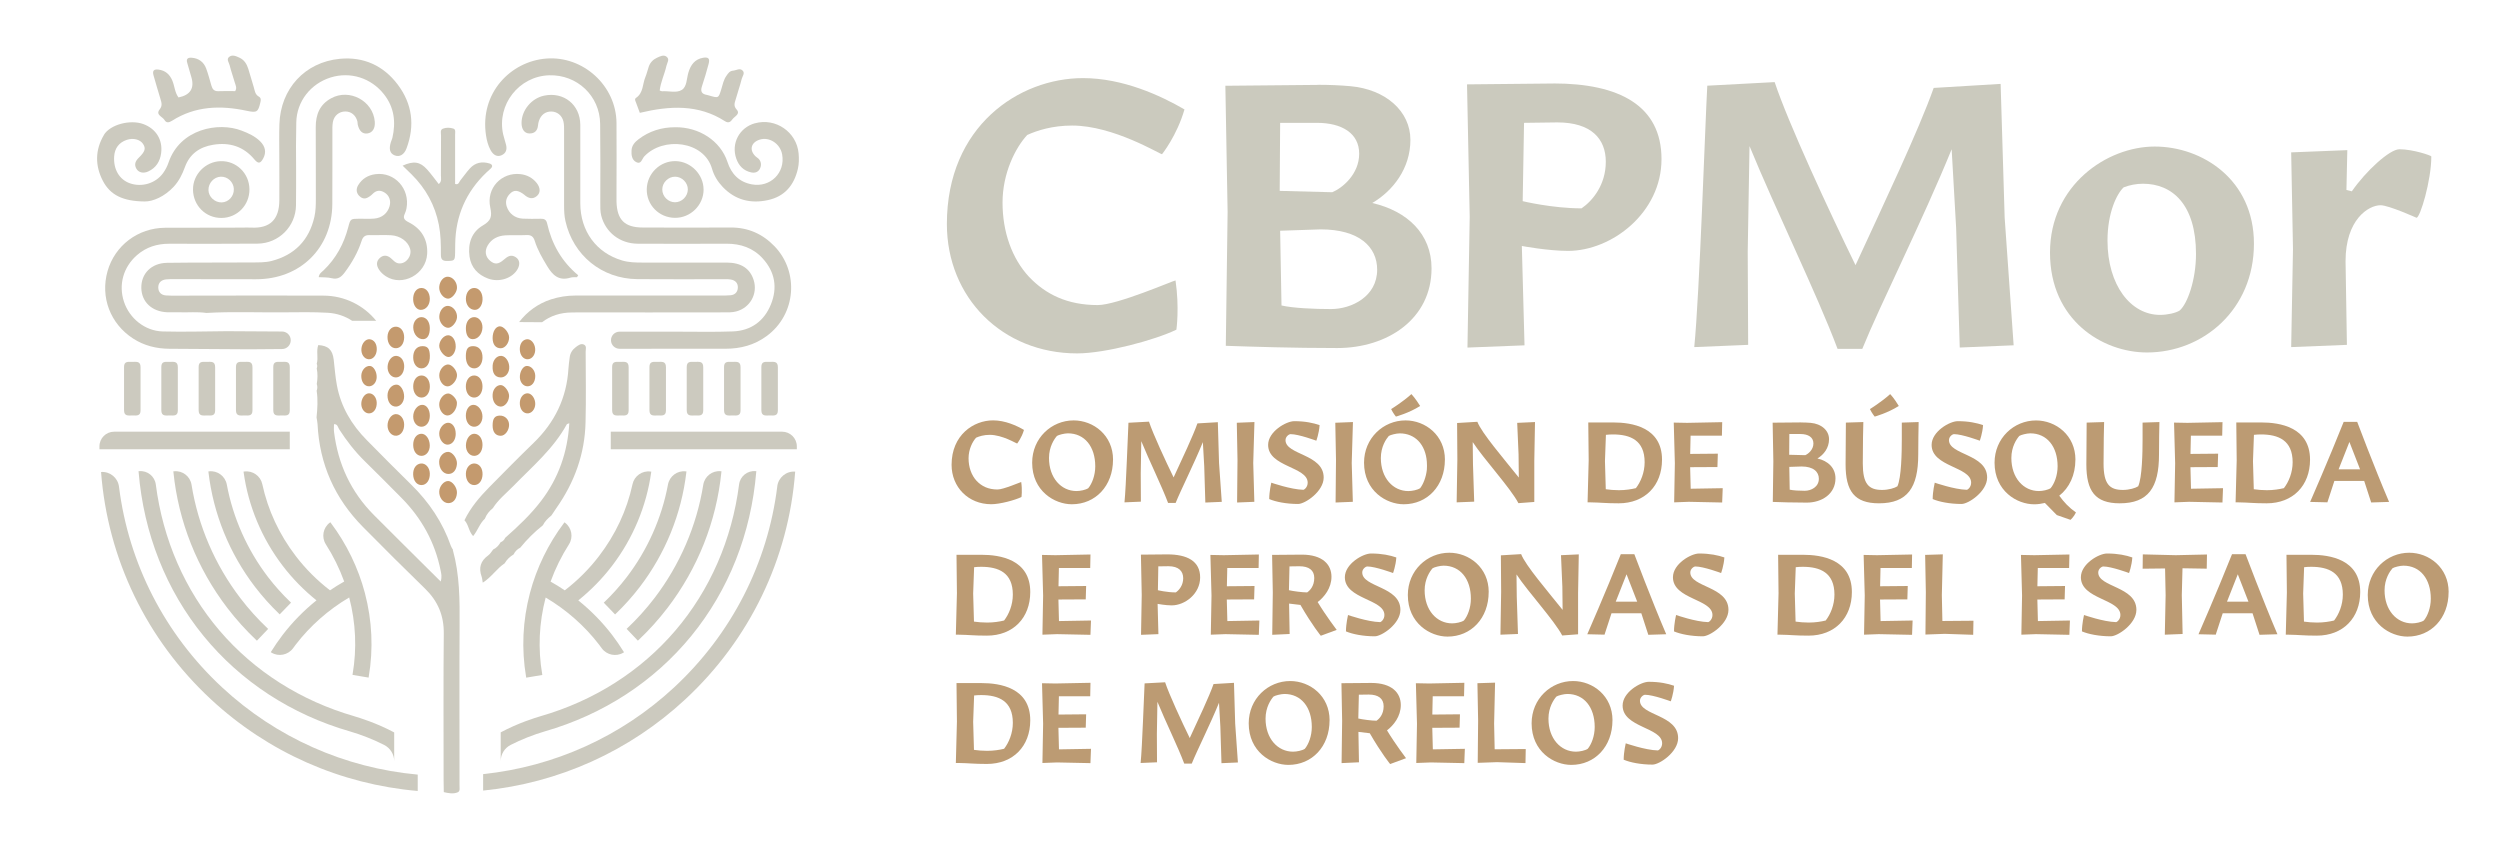 <svg width="329" height="112" viewBox="0 0 329 112" fill="none" xmlns="http://www.w3.org/2000/svg">
<path d="M154.698 36.903C155.23 40.495 154.814 43.383 154.814 43.383C152.037 44.737 145.476 46.507 141.751 46.507C131.881 46.507 124.609 39.145 124.609 29.483C124.609 16.581 134.125 10.279 142.52 10.279C147.779 10.279 152.748 12.579 155.878 14.401C154.872 17.878 152.922 20.293 152.922 20.293C152.627 20.293 146.54 16.523 141.097 16.523C138.494 16.523 136.487 17.169 135.185 17.762C133.646 19.411 131.934 22.771 131.934 26.657C131.934 30.543 133.177 34.019 135.422 36.435C137.609 38.73 140.444 40.147 144.465 40.147C147.005 40.147 154.456 36.907 154.693 36.907L154.698 36.903Z" fill="#CBCABE"/>
<path d="M173.494 11.161C174.912 11.161 176.329 11.219 177.689 11.34C182.358 11.754 185.609 14.638 185.609 18.408C185.609 22.178 183.306 25.124 180.587 26.715C185.198 27.776 188.391 30.779 188.391 35.316C188.391 41.975 182.6 45.803 175.976 45.803C170.064 45.803 164.747 45.624 161.316 45.509L161.553 27.896L161.258 11.287L173.494 11.171V11.161ZM168.409 25.119L175.323 25.298C176.625 24.767 178.869 22.94 178.869 20.23C178.869 17.521 176.566 16.166 173.315 16.166H168.467C168.467 19.112 168.409 22.116 168.409 25.119ZM168.646 40.2C170.185 40.552 172.962 40.673 175.149 40.673C177.868 40.673 181.235 39.024 181.235 35.49C181.235 32.486 178.869 30.186 173.789 30.186L168.467 30.365L168.646 40.2Z" fill="#CBCABE"/>
<path d="M204.469 10.983C213.042 10.983 218.654 13.871 218.654 20.939C218.654 28.007 212.094 33.017 206.36 33.017C203.699 33.017 200.274 32.37 200.274 32.37L200.627 45.446L193.118 45.74L193.413 28.538L193.06 11.104L204.469 10.988V10.983ZM200.39 26.474C200.39 26.474 204.29 27.419 208.131 27.419C209.607 26.416 211.324 24.295 211.324 21.291C211.324 18.287 209.433 16.108 204.938 16.108L200.564 16.166L200.385 26.474H200.39Z" fill="#CBCABE"/>
<path d="M230.058 45.383L222.965 45.678C223.671 38.551 224.383 16.639 224.678 11.277L233.546 10.805C235.322 16.166 240.76 27.887 244.186 34.897C247.848 26.947 252.522 17.106 254.472 11.571L263.282 11.041L263.814 28.653L264.995 45.441L257.902 45.735L257.428 30.008L256.838 19.642C253.054 28.947 247.437 40.085 245.076 45.914H241.825C239.105 38.667 233.667 27.593 230.237 19.227L230 33.127L230.058 45.379V45.383Z" fill="#CBCABE"/>
<path d="M296.618 32.072C296.618 40.731 289.936 46.386 282.548 46.386C276.694 46.386 269.78 42.143 269.78 33.248C269.78 24.353 277.289 19.285 283.554 19.285C289.82 19.285 296.618 23.644 296.618 32.067V32.072ZM286.864 40.846C287.87 39.964 288.993 36.84 288.993 33.426C288.993 26.889 285.862 24.179 282.016 24.179C281.13 24.179 280.24 24.358 279.476 24.652C278.59 25.476 277.347 27.949 277.347 31.662C277.347 37.553 280.419 41.44 284.261 41.44C285.209 41.44 286.332 41.203 286.864 40.851V40.846Z" fill="#CBCABE"/>
<path d="M308.849 45.383L301.519 45.678L301.756 32.776L301.519 20.052L308.907 19.758L308.791 24.999L309.502 25.177C311.336 22.525 314.466 19.642 315.767 19.642C317.543 19.642 319.962 20.467 319.962 20.587C319.962 23.769 318.486 28.658 318.012 28.658C318.012 28.658 314.345 27.009 313.285 27.009C311.689 27.009 308.675 28.894 308.675 34.371L308.854 45.388L308.849 45.383Z" fill="#CBCABE"/>
<path d="M134.392 63.434C134.551 64.529 134.426 65.406 134.426 65.406C133.579 65.821 131.581 66.356 130.448 66.356C127.439 66.356 125.228 64.114 125.228 61.169C125.228 57.239 128.126 55.32 130.686 55.32C132.287 55.32 133.801 56.019 134.755 56.579C134.45 57.639 133.855 58.372 133.855 58.372C133.763 58.372 131.91 57.225 130.255 57.225C129.461 57.225 128.852 57.422 128.455 57.601C127.986 58.102 127.463 59.124 127.463 60.31C127.463 61.496 127.841 62.552 128.528 63.29C129.195 63.989 130.057 64.418 131.281 64.418C132.055 64.418 134.324 63.43 134.396 63.43L134.392 63.434Z" fill="#BC9B73"/>
<path d="M146.473 60.493C146.473 63.941 144.17 66.361 141.054 66.361C138.785 66.361 135.833 64.621 135.833 60.889C135.833 57.658 138.374 55.325 141.291 55.325C143.904 55.325 146.478 57.282 146.478 60.493H146.473ZM143.217 64.245C143.7 63.671 144.136 62.576 144.136 61.371C144.136 58.767 142.733 57.027 140.536 57.027C140.086 57.027 139.312 57.225 139.094 57.369C138.751 57.765 138.049 58.767 138.049 60.276C138.049 62.88 139.636 64.621 141.668 64.621C142.152 64.621 142.873 64.476 143.217 64.245Z" fill="#BC9B73"/>
<path d="M150.145 66.019L147.982 66.11C148.2 63.941 148.413 57.263 148.505 55.634L151.205 55.489C151.746 57.123 153.401 60.691 154.446 62.827C155.564 60.407 156.986 57.408 157.581 55.72L160.267 55.561L160.426 60.927L160.784 66.043L158.622 66.135L158.476 61.342L158.297 58.184C157.146 61.019 155.433 64.408 154.712 66.188H153.72C152.893 63.979 151.234 60.609 150.193 58.059L150.121 62.292L150.14 66.024L150.145 66.019Z" fill="#BC9B73"/>
<path d="M165.071 66.038L162.802 66.13L162.855 60.532L162.763 55.634L165.085 55.542L164.926 60.923L165.071 66.038Z" fill="#BC9B73"/>
<path d="M173.659 55.952C173.586 57.046 173.228 57.996 173.228 57.996C173.228 57.996 170.906 57.133 169.841 57.133C169.624 57.133 169.174 57.456 169.174 57.924C169.174 59.881 174.196 59.737 174.196 62.842C174.196 64.674 171.748 66.323 170.828 66.323C169.28 66.323 167.877 66.038 167.03 65.677C167.03 64.674 167.301 63.521 167.301 63.521C167.301 63.521 169.875 64.418 171.515 64.457C171.641 64.457 172.091 64.114 172.091 63.521C172.091 61.405 166.885 61.458 166.885 58.55C166.885 56.791 169.261 55.426 170.325 55.426C171.748 55.426 172.827 55.658 173.659 55.947V55.952Z" fill="#BC9B73"/>
<path d="M178.033 66.038L175.763 66.13L175.817 60.532L175.725 55.634L178.047 55.542L177.887 60.923L178.033 66.038Z" fill="#BC9B73"/>
<path d="M190.147 60.493C190.147 63.941 187.844 66.361 184.729 66.361C182.46 66.361 179.508 64.621 179.508 60.889C179.508 57.658 182.048 55.325 184.966 55.325C187.578 55.325 190.152 57.282 190.152 60.493H190.147ZM186.891 64.245C187.288 63.743 187.665 62.808 187.772 61.824C187.791 61.482 187.806 61.144 187.772 60.783C187.612 58.502 186.224 57.032 184.206 57.032C183.756 57.032 182.982 57.229 182.764 57.374C182.421 57.769 181.719 58.772 181.719 60.281C181.719 62.885 183.306 64.625 185.338 64.625C185.822 64.625 186.543 64.481 186.886 64.249L186.891 64.245ZM186.891 53.425C185.435 54.356 183.703 54.824 183.703 54.824C183.703 54.824 183.326 54.375 183.074 53.835C183.074 53.835 184.569 52.919 185.74 51.863C186.262 52.418 186.732 53.189 186.891 53.425Z" fill="#BC9B73"/>
<path d="M193.999 66.019L191.696 66.11L191.788 60.474L191.754 55.667L194.42 55.508C194.976 56.979 197.947 60.426 199.877 62.846L199.843 59.794L199.664 55.648L202.006 55.542L201.914 60.638V66.057L199.824 66.216C198.798 64.245 195.305 60.455 193.81 58.179L193.844 61.106L194.004 66.024L193.999 66.019Z" fill="#BC9B73"/>
<path d="M209.07 60.566L209.017 55.595H212.311C214.706 55.595 218.722 56.188 218.722 60.493C218.722 63.902 216.472 66.236 213.013 66.236C211.247 66.236 210.691 66.13 209.288 66.11H208.925L209.07 60.566ZM211.32 64.384C211.823 64.457 212.437 64.51 213.047 64.51C213.913 64.51 214.687 64.384 215.282 64.24C215.911 63.434 216.434 62.195 216.434 60.831C216.434 57.943 214.561 57.172 212.258 57.172C211.934 57.172 211.61 57.191 211.339 57.225L211.213 60.686L211.32 64.384Z" fill="#BC9B73"/>
<path d="M226.008 61.463L222.423 61.482L222.496 64.317L226.71 64.245L226.637 66.13L222.244 66.038L220.319 66.11L220.411 60.961L220.266 55.614L222.031 55.648L226.642 55.556L226.604 57.331H222.481L222.428 59.736L226.067 59.703L226.013 61.463H226.008Z" fill="#BC9B73"/>
<path d="M237.011 55.595C237.441 55.595 237.877 55.614 238.288 55.648C239.71 55.773 240.702 56.651 240.702 57.803C240.702 58.956 240.001 59.847 239.173 60.334C240.576 60.657 241.549 61.574 241.549 62.952C241.549 64.982 239.783 66.144 237.765 66.144C235.966 66.144 234.345 66.091 233.3 66.052L233.372 60.686L233.28 55.624L237.006 55.59L237.011 55.595ZM235.462 59.847L237.567 59.901C237.964 59.741 238.646 59.182 238.646 58.358C238.646 57.533 237.944 57.118 236.953 57.118H235.477C235.477 58.015 235.458 58.931 235.458 59.847H235.462ZM235.53 64.442C235.999 64.548 236.846 64.587 237.509 64.587C238.336 64.587 239.362 64.085 239.362 63.005C239.362 62.089 238.641 61.39 237.093 61.39L235.472 61.443L235.525 64.437L235.53 64.442Z" fill="#BC9B73"/>
<path d="M242.913 55.614L245.216 55.542C245.197 56.347 245.144 58.324 245.144 60.995C245.144 63.666 245.898 64.476 247.684 64.476C248.53 64.476 249.358 64.225 249.701 63.994C250.224 62.846 250.277 59.524 250.277 57.822V55.614L252.493 55.542C252.474 56.313 252.44 58.396 252.44 59.828C252.44 64.172 251.017 66.236 247.273 66.236C244.012 66.236 242.879 64.601 242.879 61.106L242.918 55.614H242.913ZM249.88 53.425C248.424 54.356 246.711 54.824 246.711 54.824C246.711 54.824 246.334 54.375 246.082 53.835C246.082 53.835 247.577 52.919 248.748 51.863C249.271 52.418 249.74 53.189 249.88 53.425Z" fill="#BC9B73"/>
<path d="M260.97 55.952C260.897 57.046 260.539 57.996 260.539 57.996C260.539 57.996 258.217 57.133 257.152 57.133C256.935 57.133 256.485 57.456 256.485 57.924C256.485 59.881 261.507 59.737 261.507 62.842C261.507 64.674 259.058 66.323 258.139 66.323C256.591 66.323 255.188 66.038 254.341 65.677C254.341 64.674 254.612 63.521 254.612 63.521C254.612 63.521 257.186 64.418 258.826 64.457C258.952 64.457 259.402 64.114 259.402 63.521C259.402 61.405 254.201 61.458 254.201 58.55C254.201 56.791 256.576 55.426 257.641 55.426C259.063 55.426 260.142 55.658 260.974 55.947L260.97 55.952Z" fill="#BC9B73"/>
<path d="M273.123 60.493C273.123 62.523 272.315 64.206 270.999 65.233C271.628 66.096 272.276 66.795 273.196 67.441C272.905 68.053 272.475 68.41 272.475 68.41L270.675 67.783L269.107 66.188C268.657 66.294 268.188 66.366 267.704 66.366C265.435 66.366 262.484 64.625 262.484 60.894C262.484 57.663 265.024 55.33 267.941 55.33C270.554 55.33 273.128 57.287 273.128 60.498L273.123 60.493ZM269.862 64.245C270.346 63.671 270.781 62.576 270.781 61.371C270.781 58.767 269.378 57.027 267.182 57.027C266.732 57.027 265.958 57.225 265.74 57.369C265.396 57.765 264.695 58.767 264.695 60.276C264.695 62.88 266.282 64.621 268.314 64.621C268.798 64.621 269.519 64.476 269.862 64.245Z" fill="#BC9B73"/>
<path d="M274.599 55.614L276.902 55.542C276.882 56.347 276.829 58.324 276.829 60.995C276.829 63.666 277.584 64.476 279.369 64.476C280.216 64.476 281.043 64.225 281.387 63.994C281.909 62.846 281.963 59.524 281.963 57.822V55.614L284.179 55.542C284.159 56.313 284.125 58.396 284.125 59.828C284.125 64.172 282.703 66.236 278.958 66.236C275.697 66.236 274.565 64.601 274.565 61.106L274.604 55.614H274.599Z" fill="#BC9B73"/>
<path d="M291.847 61.463L288.262 61.482L288.335 64.317L292.549 64.245L292.476 66.13L288.083 66.038L286.157 66.11L286.249 60.961L286.104 55.614L287.87 55.648L292.481 55.556L292.442 57.331H288.32L288.267 59.736L291.905 59.703L291.852 61.463H291.847Z" fill="#BC9B73"/>
<path d="M294.349 60.566L294.295 55.595H297.59C299.985 55.595 304.001 56.188 304.001 60.493C304.001 63.902 301.751 66.236 298.292 66.236C296.526 66.236 295.969 66.13 294.566 66.11H294.203L294.349 60.566ZM296.598 64.384C297.101 64.457 297.716 64.51 298.326 64.51C299.192 64.51 299.966 64.384 300.561 64.24C301.19 63.434 301.712 62.195 301.712 60.831C301.712 57.943 299.84 57.172 297.537 57.172C297.213 57.172 296.889 57.191 296.618 57.225L296.492 60.686L296.598 64.384Z" fill="#BC9B73"/>
<path d="M312.047 66.125L311.128 63.29H307.204L306.285 66.106L304.015 66.052C304.015 66.052 306.391 60.633 308.428 55.518H310.208C310.208 55.518 312.439 61.458 314.403 66.052L312.042 66.125H312.047ZM307.76 61.766H310.586L309.183 58.16L307.76 61.766Z" fill="#BC9B73"/>
<path d="M125.93 77.981L125.876 73.01H129.171C131.566 73.01 135.582 73.603 135.582 77.908C135.582 81.317 133.332 83.65 129.873 83.65C128.107 83.65 127.55 83.544 126.147 83.525H125.789L125.934 77.981H125.93ZM128.179 81.804C128.683 81.876 129.297 81.929 129.907 81.929C130.773 81.929 131.547 81.804 132.137 81.659C132.766 80.854 133.289 79.615 133.289 78.251C133.289 75.362 131.416 74.591 129.113 74.591C128.789 74.591 128.465 74.61 128.194 74.644L128.068 78.106L128.175 81.804H128.179Z" fill="#BC9B73"/>
<path d="M142.873 78.877L139.288 78.897L139.361 81.732L143.575 81.659L143.502 83.544L139.109 83.453L137.183 83.525L137.275 78.376L137.13 73.029L138.896 73.063L143.507 72.971L143.473 74.745H139.351L139.298 77.151L142.936 77.118L142.883 78.877H142.873Z" fill="#BC9B73"/>
<path d="M153.619 72.957C156.232 72.957 157.939 73.834 157.939 75.989C157.939 78.144 155.941 79.668 154.195 79.668C153.387 79.668 152.342 79.47 152.342 79.47L152.448 83.453L150.16 83.544L150.251 78.304L150.145 72.99L153.619 72.957ZM152.375 77.672C152.375 77.672 153.566 77.961 154.737 77.961C155.186 77.657 155.709 77.011 155.709 76.095C155.709 75.179 155.133 74.514 153.764 74.514L152.434 74.533L152.38 77.672H152.375Z" fill="#BC9B73"/>
<path d="M165.032 78.877L161.447 78.897L161.52 81.732L165.734 81.659L165.661 83.544L161.268 83.453L159.343 83.525L159.434 78.376L159.289 73.029L161.055 73.063L165.666 72.971L165.632 74.745H161.51L161.457 77.151L165.095 77.118L165.042 78.877H165.032Z" fill="#BC9B73"/>
<path d="M173.407 79.234C174.486 81.028 175.909 82.894 175.909 82.894L173.818 83.665C173.818 83.665 172.667 82.267 171.138 79.61L169.643 79.432L169.716 83.433L167.427 83.54L167.5 77.976L167.408 73.024L171.332 72.99C174.031 72.99 175.222 74.282 175.222 75.898C175.222 77.407 174.268 78.569 173.402 79.234H173.407ZM169.624 77.672C170.166 77.797 171.39 77.961 172.019 77.961C172.343 77.744 172.957 77.171 172.957 76.062C172.957 75.04 172.256 74.519 170.993 74.519L169.696 74.538L169.624 77.677V77.672Z" fill="#BC9B73"/>
<path d="M183.756 73.367C183.684 74.461 183.326 75.411 183.326 75.411C183.326 75.411 181.003 74.548 179.939 74.548C179.721 74.548 179.271 74.871 179.271 75.338C179.271 77.296 184.293 77.151 184.293 80.256C184.293 82.088 181.845 83.737 180.926 83.737C179.378 83.737 177.975 83.453 177.128 83.091C177.128 82.088 177.399 80.936 177.399 80.936C177.399 80.936 179.973 81.833 181.613 81.871C181.739 81.871 182.189 81.529 182.189 80.936C182.189 78.819 176.983 78.873 176.983 75.965C176.983 74.205 179.358 72.841 180.423 72.841C181.845 72.841 182.924 73.072 183.756 73.362V73.367Z" fill="#BC9B73"/>
<path d="M195.91 77.908C195.91 81.356 193.607 83.776 190.491 83.776C188.222 83.776 185.271 82.035 185.271 78.304C185.271 75.073 187.811 72.74 190.728 72.74C193.341 72.74 195.915 74.697 195.915 77.908H195.91ZM192.649 81.659C193.133 81.085 193.568 79.991 193.568 78.786C193.568 76.182 192.165 74.442 189.969 74.442C189.519 74.442 188.744 74.639 188.527 74.784C188.183 75.179 187.482 76.182 187.482 77.691C187.482 80.295 189.069 82.035 191.101 82.035C191.585 82.035 192.305 81.891 192.649 81.659Z" fill="#BC9B73"/>
<path d="M199.761 83.433L197.458 83.525L197.55 77.889L197.516 73.082L200.182 72.923C200.738 74.394 203.709 77.841 205.64 80.261L205.606 77.209L205.427 73.063L207.768 72.957L207.676 78.053V83.472L205.586 83.631C204.561 81.659 201.067 77.87 199.572 75.594L199.606 78.52L199.766 83.438L199.761 83.433Z" fill="#BC9B73"/>
<path d="M216.917 83.54L215.998 80.705H212.074L211.155 83.52L208.886 83.467C208.886 83.467 211.262 78.048 213.298 72.933H215.079C215.079 72.933 217.309 78.873 219.274 83.467L216.913 83.54H216.917ZM212.631 79.181H215.456L214.053 75.575L212.631 79.181Z" fill="#BC9B73"/>
<path d="M226.928 73.367C226.855 74.461 226.497 75.411 226.497 75.411C226.497 75.411 224.175 74.548 223.11 74.548C222.893 74.548 222.443 74.871 222.443 75.338C222.443 77.296 227.465 77.151 227.465 80.256C227.465 82.088 225.017 83.737 224.097 83.737C222.549 83.737 221.146 83.453 220.299 83.091C220.299 82.088 220.57 80.936 220.57 80.936C220.57 80.936 223.144 81.833 224.784 81.871C224.91 81.871 225.36 81.529 225.36 80.936C225.36 78.819 220.159 78.873 220.159 75.965C220.159 74.205 222.535 72.841 223.599 72.841C225.021 72.841 226.1 73.072 226.933 73.362L226.928 73.367Z" fill="#BC9B73"/>
<path d="M234.054 77.981L234.001 73.01H237.296C239.691 73.01 243.707 73.603 243.707 77.908C243.707 81.317 241.457 83.65 237.998 83.65C236.232 83.65 235.675 83.544 234.272 83.525H233.914L234.059 77.981H234.054ZM236.304 81.804C236.807 81.876 237.422 81.929 238.032 81.929C238.898 81.929 239.672 81.804 240.262 81.659C240.891 80.854 241.413 79.615 241.413 78.251C241.413 75.362 239.541 74.591 237.238 74.591C236.914 74.591 236.59 74.61 236.319 74.644L236.193 78.106L236.299 81.804H236.304Z" fill="#BC9B73"/>
<path d="M250.998 78.877L247.413 78.897L247.485 81.732L251.7 81.659L251.627 83.544L247.234 83.453L245.308 83.525L245.4 78.376L245.255 73.029L247.021 73.063L251.632 72.971L251.598 74.745H247.476L247.423 77.151L251.061 77.118L251.008 78.877H250.998Z" fill="#BC9B73"/>
<path d="M259.673 83.54L255.928 83.414L253.388 83.506L253.441 77.942L253.349 73.024L255.672 72.952L255.546 78.332L255.618 81.722L259.707 81.688L259.673 83.535V83.54Z" fill="#BC9B73"/>
<path d="M271.701 78.877L268.116 78.897L268.188 81.732L272.402 81.659L272.33 83.544L267.937 83.453L266.011 83.525L266.103 78.376L265.958 73.029L267.724 73.063L272.335 72.971L272.296 74.745H268.174L268.12 77.151L271.759 77.118L271.706 78.877H271.701Z" fill="#BC9B73"/>
<path d="M280.613 73.367C280.54 74.461 280.182 75.411 280.182 75.411C280.182 75.411 277.86 74.548 276.795 74.548C276.578 74.548 276.128 74.871 276.128 75.338C276.128 77.296 281.15 77.151 281.15 80.256C281.15 82.088 278.702 83.737 277.782 83.737C276.234 83.737 274.831 83.453 273.984 83.091C273.984 82.088 274.255 80.936 274.255 80.936C274.255 80.936 276.829 81.833 278.469 81.871C278.595 81.871 279.045 81.529 279.045 80.936C279.045 78.819 273.844 78.873 273.844 75.965C273.844 74.205 276.22 72.841 277.284 72.841C278.707 72.841 279.785 73.072 280.618 73.362L280.613 73.367Z" fill="#BC9B73"/>
<path d="M290.405 74.837L287.217 74.784L287.125 78.318L287.232 83.433L284.89 83.525L284.996 78.323L284.924 74.808L281.972 74.842L281.992 72.957L286.332 73.063L290.439 72.971L290.405 74.837Z" fill="#BC9B73"/>
<path d="M297.353 83.54L296.434 80.705H292.51L291.591 83.52L289.322 83.467C289.322 83.467 291.697 78.048 293.734 72.933H295.515C295.515 72.933 297.75 78.873 299.709 83.467L297.348 83.54H297.353ZM293.071 79.181H295.897L294.494 75.575L293.071 79.181Z" fill="#BC9B73"/>
<path d="M300.953 77.981L300.9 73.01H304.194C306.589 73.01 310.605 73.603 310.605 77.908C310.605 81.317 308.355 83.65 304.896 83.65C303.13 83.65 302.574 83.544 301.17 83.525H300.808L300.953 77.981ZM303.203 81.804C303.706 81.876 304.32 81.929 304.93 81.929C305.796 81.929 306.57 81.804 307.165 81.659C307.794 80.854 308.317 79.615 308.317 78.251C308.317 75.362 306.444 74.591 304.141 74.591C303.817 74.591 303.493 74.61 303.222 74.644L303.096 78.106L303.203 81.804Z" fill="#BC9B73"/>
<path d="M322.236 77.908C322.236 81.356 319.933 83.776 316.817 83.776C314.548 83.776 311.597 82.035 311.597 78.304C311.597 75.073 314.137 72.74 317.054 72.74C319.667 72.74 322.241 74.697 322.241 77.908H322.236ZM318.975 81.659C319.459 81.085 319.894 79.991 319.894 78.786C319.894 76.182 318.491 74.442 316.295 74.442C315.845 74.442 315.071 74.639 314.853 74.784C314.51 75.179 313.808 76.182 313.808 77.691C313.808 80.295 315.395 82.035 317.427 82.035C317.911 82.035 318.632 81.891 318.975 81.659Z" fill="#BC9B73"/>
<path d="M125.93 94.865L125.876 89.894H129.171C131.566 89.894 135.582 90.487 135.582 94.793C135.582 98.201 133.332 100.535 129.873 100.535C128.107 100.535 127.55 100.429 126.147 100.409H125.789L125.934 94.865H125.93ZM128.179 98.683C128.683 98.756 129.297 98.809 129.907 98.809C130.773 98.809 131.547 98.683 132.137 98.539C132.766 97.734 133.289 96.495 133.289 95.13C133.289 92.242 131.416 91.471 129.113 91.471C128.789 91.471 128.465 91.49 128.194 91.524L128.068 94.985L128.175 98.683H128.179Z" fill="#BC9B73"/>
<path d="M142.873 95.762L139.288 95.781L139.361 98.616L143.575 98.544L143.502 100.429L139.109 100.337L137.183 100.409L137.275 95.26L137.13 89.913L138.896 89.947L143.507 89.856L143.473 91.63H139.351L139.298 94.036L142.936 94.002L142.883 95.762H142.873Z" fill="#BC9B73"/>
<path d="M152.269 100.318L150.106 100.409C150.324 98.24 150.537 91.562 150.629 89.933L153.329 89.788C153.87 91.422 155.525 94.99 156.57 97.126C157.688 94.706 159.11 91.707 159.705 90.019L162.391 89.86L162.55 95.227L162.908 100.342L160.746 100.434L160.6 95.641L160.421 92.483C159.27 95.318 157.557 98.708 156.836 100.487H155.844C155.017 98.278 153.358 94.908 152.317 92.358L152.245 96.591L152.264 100.323L152.269 100.318Z" fill="#BC9B73"/>
<path d="M174.97 94.793C174.97 98.24 172.667 100.66 169.551 100.66C167.282 100.66 164.331 98.92 164.331 95.188C164.331 91.958 166.871 89.624 169.788 89.624C172.401 89.624 174.975 91.582 174.975 94.793H174.97ZM171.714 98.544C172.198 97.97 172.633 96.875 172.633 95.67C172.633 93.067 171.23 91.326 169.033 91.326C168.583 91.326 167.809 91.524 167.592 91.668C167.248 92.064 166.547 93.067 166.547 94.576C166.547 97.179 168.134 98.92 170.166 98.92C170.649 98.92 171.37 98.775 171.714 98.544Z" fill="#BC9B73"/>
<path d="M182.532 96.118C183.611 97.912 185.033 99.778 185.033 99.778L182.943 100.549C182.943 100.549 181.792 99.151 180.263 96.495L178.768 96.316L178.841 100.318L176.552 100.424L176.625 94.86L176.533 89.909L180.457 89.875C183.156 89.875 184.346 91.167 184.346 92.782C184.346 94.291 183.393 95.453 182.527 96.118H182.532ZM178.753 94.556C179.295 94.682 180.519 94.846 181.148 94.846C181.473 94.629 182.087 94.055 182.087 92.946C182.087 91.924 181.385 91.403 180.123 91.403L178.826 91.422L178.753 94.561V94.556Z" fill="#BC9B73"/>
<path d="M192.073 95.762L188.488 95.781L188.561 98.616L192.775 98.544L192.702 100.429L188.309 100.337L186.383 100.409L186.475 95.26L186.33 89.913L188.096 89.947L192.707 89.856L192.668 91.63H188.546L188.493 94.036L192.131 94.002L192.078 95.762H192.073Z" fill="#BC9B73"/>
<path d="M200.753 100.424L197.008 100.299L194.468 100.39L194.521 94.826L194.429 89.909L196.752 89.836L196.626 95.217L196.698 98.606L200.787 98.573L200.753 100.419V100.424Z" fill="#BC9B73"/>
<path d="M212.2 94.793C212.2 98.24 209.897 100.66 206.781 100.66C204.512 100.66 201.561 98.92 201.561 95.188C201.561 91.958 204.101 89.624 207.018 89.624C209.631 89.624 212.205 91.582 212.205 94.793H212.2ZM208.944 98.544C209.428 97.97 209.863 96.875 209.863 95.67C209.863 93.067 208.46 91.326 206.264 91.326C205.814 91.326 205.04 91.524 204.822 91.668C204.478 92.064 203.777 93.067 203.777 94.576C203.777 97.179 205.364 98.92 207.396 98.92C207.88 98.92 208.601 98.775 208.944 98.544Z" fill="#BC9B73"/>
<path d="M220.304 90.251C220.232 91.345 219.874 92.295 219.874 92.295C219.874 92.295 217.551 91.432 216.487 91.432C216.269 91.432 215.819 91.755 215.819 92.223C215.819 94.18 220.841 94.036 220.841 97.141C220.841 98.973 218.393 100.622 217.474 100.622C215.926 100.622 214.523 100.337 213.676 99.976C213.676 98.973 213.947 97.82 213.947 97.82C213.947 97.82 216.521 98.717 218.161 98.756C218.287 98.756 218.737 98.413 218.737 97.82C218.737 95.704 213.536 95.757 213.536 92.85C213.536 91.09 215.911 89.725 216.976 89.725C218.398 89.725 219.477 89.957 220.309 90.246L220.304 90.251Z" fill="#BC9B73"/>
<path d="M63.807 68.266C63.124 68.888 62.873 69.818 62.263 70.551C61.658 69.895 61.673 69.027 61.121 68.468C61.92 66.805 63.105 65.421 64.382 64.119C66.318 62.152 68.253 60.19 70.237 58.271C73.014 55.581 74.581 52.355 74.809 48.488C74.838 47.997 74.915 47.51 74.973 47.023C75.041 46.454 75.336 46.005 75.786 45.673C76.1 45.441 76.459 45.152 76.86 45.355C77.228 45.538 77.073 45.962 77.073 46.285C77.083 49.385 77.136 52.485 77.058 55.581C76.962 59.722 75.607 63.473 73.222 66.858C72.999 67.176 72.786 67.509 72.569 67.832C72.119 68.203 71.703 68.598 71.441 69.129C70.343 70.001 69.351 70.985 68.466 72.074C68.074 72.272 67.779 72.566 67.59 72.962C67.101 73.256 66.695 73.641 66.409 74.138C65.36 74.827 64.687 75.956 63.531 76.679C63.468 76.341 63.458 76.095 63.381 75.883C62.965 74.731 63.24 73.815 64.252 73.087C64.518 72.899 64.687 72.576 64.9 72.316C65.335 72.113 65.64 71.771 65.877 71.361C66.163 71.255 66.361 71.052 66.482 70.778C68.18 69.278 69.83 67.725 71.209 65.922C73.502 62.919 74.697 59.505 74.92 55.701C74.755 55.769 74.625 55.783 74.586 55.85C72.83 59.062 70.058 61.395 67.556 63.96C66.632 64.91 65.577 65.734 64.861 66.872C64.402 67.243 64.034 67.682 63.821 68.237L63.802 68.261L63.807 68.266Z" fill="#CCCABF"/>
<path d="M38.261 44.776C38.261 44.144 37.753 43.633 37.119 43.628C34.69 43.614 32.261 43.595 29.833 43.585C27.022 43.604 24.211 43.696 21.399 43.619C19.067 43.551 17.04 41.898 16.319 39.723C15.574 37.476 16.223 35.148 18.032 33.571C19.242 32.52 20.659 32.077 22.251 32.077C26.141 32.077 30.026 32.101 33.916 32.062C36.688 32.033 38.919 29.791 38.953 27.029C38.972 25.409 38.967 23.789 38.967 22.164C38.967 18.379 38.924 19.902 38.991 16.118C39.04 13.331 40.898 11.007 43.525 10.192C46.108 9.397 48.842 10.255 50.54 12.42C51.89 14.136 52.108 16.079 51.639 18.143C51.595 18.331 51.493 18.509 51.44 18.697C51.15 19.633 51.314 20.201 51.938 20.447C52.572 20.698 53.182 20.38 53.506 19.507C54.614 16.518 54.266 13.683 52.345 11.133C50.458 8.625 47.84 7.444 44.73 7.738C40.114 8.177 36.921 11.692 36.771 16.32C36.722 17.743 36.756 19.17 36.756 20.597C36.756 24.285 36.776 22.66 36.761 26.349C36.751 28.943 35.479 30.061 33.113 29.955C32.668 29.936 32.227 29.945 31.782 29.955C28.43 29.955 25.072 29.955 21.719 29.974C18.153 29.998 15.105 32.318 14.152 35.688C13.184 39.116 14.515 42.611 17.519 44.554C18.971 45.494 20.577 45.885 22.29 45.899C25.788 45.923 29.291 45.943 32.794 45.967C34.235 45.957 35.677 45.947 37.119 45.933C37.753 45.933 38.261 45.417 38.261 44.785" fill="#CCCABF"/>
<path d="M85.719 45.894H95.492C97.471 45.894 99.295 45.407 100.906 44.217C104.796 41.343 105.159 35.779 101.942 32.424C100.364 30.779 98.448 29.926 96.141 29.941C92.289 29.965 88.438 29.955 84.592 29.941C82.197 29.941 81.19 28.919 81.132 26.517C81.123 26.074 81.132 25.63 81.132 25.192C81.132 20.423 81.161 20.963 81.132 16.19C81.098 11.258 76.725 7.333 71.906 7.705C67.213 8.061 63.12 12.232 63.957 17.805C64.058 18.48 64.232 19.16 64.566 19.767C64.939 20.442 65.461 20.679 66.013 20.428C66.608 20.158 66.739 19.662 66.603 19.078C66.492 18.601 66.318 18.138 66.211 17.661C65.36 13.779 68.292 10.028 72.269 9.908C75.931 9.797 78.941 12.603 78.979 16.301C79.032 21.513 78.999 21.416 78.999 26.628C78.999 27.216 78.979 27.809 79.124 28.388C79.686 30.567 81.568 32.052 83.905 32.072C87.804 32.1 91.704 32.081 95.603 32.072C97.471 32.067 99.106 32.616 100.379 34.019C101.995 35.798 102.338 37.867 101.453 40.056C100.567 42.249 98.845 43.517 96.455 43.614C93.992 43.71 91.52 43.643 89.052 43.648H81.534C80.905 43.648 80.397 44.159 80.407 44.781C80.407 45.398 80.915 45.899 81.539 45.899H85.729V45.885L85.719 45.894Z" fill="#CCCABF"/>
<path d="M42.572 38.899C36.103 38.879 29.639 38.904 23.17 38.908C22.725 38.908 22.28 38.913 21.84 38.879C21.201 38.831 20.833 38.445 20.828 37.824C20.828 37.192 21.23 36.84 21.849 36.768C22.241 36.724 22.638 36.734 23.03 36.734C26.586 36.734 30.137 36.743 33.693 36.748C39.519 36.758 43.704 32.645 43.733 26.84C43.757 21.971 43.733 22.415 43.742 17.545C43.742 17.053 43.723 16.552 43.805 16.074C43.955 15.211 44.638 14.666 45.455 14.671C46.22 14.671 46.81 15.158 47.032 15.973C47.071 16.113 47.047 16.267 47.081 16.412C47.279 17.251 47.71 17.646 48.339 17.564C49.021 17.477 49.394 16.889 49.321 16.002C49.098 13.278 45.992 11.61 43.583 12.931C42.073 13.755 41.546 15.081 41.551 16.74C41.575 21.657 41.551 21.267 41.565 26.185C41.565 26.976 41.551 27.766 41.377 28.533C40.68 31.604 38.778 33.557 35.74 34.343C34.898 34.559 33.974 34.531 33.089 34.54C29.387 34.569 25.681 34.535 21.98 34.588C19.914 34.622 18.559 36.011 18.598 37.906C18.637 39.728 19.977 41.001 21.98 41.092C22.522 41.117 23.069 41.083 23.61 41.097C24.791 41.136 25.976 41.01 27.157 41.184C30.602 40.981 34.051 41.141 37.501 41.102C39.373 41.083 41.251 41.054 43.118 41.16C44.328 41.227 45.421 41.608 46.34 42.216H49.505C47.889 40.21 45.383 38.908 42.552 38.904" fill="#CCCABF"/>
<path d="M75.268 41.117C78.626 41.102 81.984 41.117 85.341 41.117C88.651 41.112 91.955 41.112 95.265 41.107C95.807 41.107 96.349 41.126 96.881 40.986C98.714 40.509 99.75 38.658 99.184 36.859C98.705 35.336 97.534 34.559 95.632 34.555C91.931 34.545 88.23 34.555 84.524 34.555C83.634 34.555 82.748 34.535 81.882 34.28C78.495 33.291 76.376 30.432 76.367 26.763C76.352 21.551 76.386 21.643 76.367 16.431C76.352 13.765 74.175 12.044 71.601 12.588C69.932 12.941 68.635 14.522 68.635 16.185C68.635 17 69.013 17.545 69.646 17.564C70.353 17.584 70.735 17.203 70.803 16.499C70.822 16.306 70.856 16.108 70.919 15.92C71.185 15.11 71.78 14.667 72.554 14.676C73.309 14.686 73.952 15.173 74.146 15.978C74.248 16.402 74.233 16.855 74.233 17.294V27.038C74.233 27.728 74.257 28.412 74.412 29.092C75.428 33.61 79.207 36.691 83.866 36.734C87.567 36.768 91.268 36.739 94.975 36.743C95.366 36.743 95.768 36.719 96.155 36.782C96.765 36.879 97.142 37.255 97.099 37.896C97.06 38.455 96.711 38.802 96.15 38.855C95.662 38.904 95.163 38.894 94.674 38.894C88.356 38.894 82.037 38.904 75.718 38.894C74.62 38.894 73.56 39.063 72.52 39.395C70.798 39.95 69.356 41.025 68.316 42.385L71.335 42.404C72.424 41.565 73.74 41.126 75.283 41.121" fill="#CCCABF"/>
<path d="M99.339 16.224C97.297 16.798 96.194 18.876 96.895 20.877C97.224 21.817 97.853 22.472 98.86 22.689C99.334 22.791 99.764 22.665 99.997 22.217C100.209 21.797 100.2 21.354 99.9 20.968C99.784 20.819 99.59 20.727 99.45 20.592C98.569 19.772 98.811 18.75 99.968 18.379C101.24 17.969 102.672 18.904 102.929 20.312C103.374 22.742 101.371 24.714 98.932 24.261C97.244 23.948 96.242 22.872 95.739 21.325C94.815 18.509 91.965 16.696 88.844 16.745C87.064 16.745 85.448 17.246 84.026 18.331C83.542 18.702 83.155 19.126 83.111 19.777C83.073 20.394 83.145 21.031 83.721 21.334C84.384 21.682 84.49 20.901 84.78 20.592C87.267 17.94 92.647 18.524 93.702 22.207C93.959 23.109 94.457 23.919 95.11 24.603C96.75 26.32 98.772 26.831 101.056 26.334C103.272 25.857 104.496 24.372 104.995 22.241C105.154 21.566 105.159 20.877 105.096 20.187C104.845 17.371 102.063 15.462 99.339 16.229" fill="#CCCABF"/>
<path d="M13.673 17.767C12.507 19.734 12.497 21.797 13.537 23.798C14.51 25.674 16.184 26.488 19.043 26.513C20.103 26.532 21.651 25.886 22.885 24.546C23.557 23.813 23.993 22.93 24.331 22C24.96 20.25 26.286 19.334 28.062 19.049C30.21 18.702 32.053 19.266 33.481 20.983C33.984 21.585 34.274 21.527 34.642 20.843C35.068 20.057 34.932 19.276 34.221 18.581C33.539 17.916 32.687 17.53 31.806 17.193C28.734 16.002 23.693 16.962 22.188 21.368C22.019 21.875 21.762 22.371 21.448 22.8C20.456 24.145 18.651 24.671 17.093 24.121C15.705 23.63 14.911 22.284 15.023 20.587C15.095 19.498 15.666 18.745 16.692 18.403C17.529 18.123 18.434 18.35 18.821 18.933C19.217 19.526 19.106 19.936 18.259 20.761C17.829 21.185 17.626 21.633 17.945 22.198C18.235 22.704 18.85 22.868 19.508 22.564C20.533 22.091 21.066 21.243 21.206 20.148C21.433 18.398 20.538 16.947 18.869 16.33C17.147 15.694 14.486 16.383 13.663 17.767" fill="#CCCABF"/>
<path d="M57.735 24.218C57.203 23.543 56.733 22.882 56.196 22.289C55.277 21.272 54.43 21.146 52.983 21.802C53.448 22.25 53.811 22.602 54.169 22.954C56.036 24.801 57.251 27.014 57.754 29.584C58.006 30.876 58.03 32.202 58.02 33.518C58.02 34.111 58.209 34.352 58.833 34.343C59.82 34.323 59.873 34.304 59.892 33.263C59.897 32.882 59.902 32.496 59.907 32.115C59.955 28.398 61.33 25.254 64.024 22.689C64.208 22.516 64.411 22.352 64.59 22.173C64.91 21.86 64.755 21.619 64.416 21.513C63.439 21.214 62.544 21.392 61.842 22.159C61.383 22.66 61.001 23.229 60.57 23.755C60.405 23.957 60.367 24.362 59.892 24.208V17.718C59.892 17.434 59.999 17.029 59.665 16.923C59.23 16.783 58.722 16.759 58.286 16.933C57.889 17.092 58.044 17.526 58.039 17.844C58.025 19.584 58.039 21.33 58.025 23.07C58.025 23.451 58.17 23.899 57.73 24.223" fill="#CCCABF"/>
<path d="M56.215 33.426C56.322 31.517 55.465 30.1 53.767 29.241C53.221 28.967 52.993 28.701 53.274 28.118C53.375 27.896 53.453 27.655 53.496 27.419C53.975 24.849 51.934 22.593 49.418 22.921C48.435 23.046 47.647 23.519 47.134 24.377C46.863 24.83 46.863 25.331 47.24 25.746C47.521 26.045 47.894 26.228 48.305 26.04C48.566 25.92 48.818 25.741 49.021 25.534C49.51 25.028 50.032 24.979 50.613 25.341C51.227 25.722 51.474 26.411 51.271 27.13C51.005 28.065 50.269 28.687 49.224 28.769C48.586 28.822 47.942 28.779 47.299 28.784C46.128 28.793 46.118 28.784 45.828 29.902C45.257 32.091 44.221 34.01 42.572 35.586C42.334 35.813 42.005 35.991 41.943 36.474C42.518 36.512 43.109 36.474 43.651 36.613C44.473 36.816 44.923 36.445 45.373 35.842C46.321 34.569 47.1 33.205 47.589 31.696C47.773 31.122 48.082 30.919 48.663 30.939C49.602 30.968 50.54 30.9 51.474 30.958C52.693 31.035 53.69 31.782 53.966 32.732C54.246 33.677 53.453 34.733 52.519 34.666C52.026 34.627 51.764 34.246 51.426 33.966C50.956 33.576 50.443 33.513 49.964 33.966C49.495 34.415 49.534 34.926 49.848 35.437C50.081 35.818 50.41 36.117 50.787 36.363C52.974 37.766 56.061 36.107 56.215 33.417" fill="#CCCABF"/>
<path d="M69.056 25.688C69.584 26.108 70.091 26.262 70.648 25.799C71.141 25.384 71.137 24.729 70.633 24.087C70.087 23.403 69.366 23.017 68.49 22.916C66.008 22.631 63.966 24.762 64.518 27.299C64.774 28.494 64.629 29.034 63.541 29.671C62.06 30.534 61.552 32.057 61.789 33.759C61.997 35.21 62.878 36.151 64.223 36.657C65.694 37.206 67.44 36.628 68.122 35.403C68.471 34.772 68.388 34.179 67.871 33.846C67.247 33.441 66.792 33.745 66.303 34.174C65.573 34.815 65.089 34.82 64.494 34.314C63.884 33.803 63.753 33.055 64.169 32.322C64.682 31.43 65.519 31.035 66.497 30.972C67.43 30.915 68.369 30.982 69.308 30.934C69.908 30.905 70.203 31.156 70.372 31.7C70.74 32.882 71.359 33.942 71.993 34.998C72.699 36.184 73.522 37.014 75.06 36.541C75.331 36.454 75.646 36.493 75.936 36.478C75.984 36.392 76.038 36.31 76.091 36.223C73.904 34.415 72.607 32.091 71.998 29.391C71.886 28.894 71.606 28.779 71.161 28.788C70.372 28.798 69.579 28.817 68.795 28.774C67.76 28.716 66.995 28.104 66.69 27.192C66.482 26.566 66.623 26.021 67.053 25.553C67.614 24.941 68.156 24.965 69.071 25.683" fill="#CCCABF"/>
<path d="M87.712 7.454C87.316 7.165 86.851 7.42 86.454 7.603C85.946 7.835 85.569 8.22 85.38 8.76C85.221 9.223 85.114 9.71 84.926 10.159C84.543 11.075 84.684 12.222 83.697 12.883C83.455 13.047 83.643 13.336 83.721 13.558C83.861 13.972 84.021 14.377 84.2 14.85C88.138 13.914 91.902 13.697 95.41 15.954C95.894 16.262 96.165 16.012 96.392 15.694C96.668 15.308 97.481 15.009 96.939 14.411C96.494 13.919 96.692 13.519 96.818 13.075C97.065 12.179 97.384 11.296 97.607 10.395C97.694 10.043 98.066 9.643 97.737 9.296C97.37 8.91 96.91 9.257 96.484 9.296C96.015 9.334 95.826 9.648 95.604 9.966C95.221 10.501 95.105 11.133 94.921 11.74C94.558 12.936 94.554 12.931 93.32 12.569C93.228 12.54 93.131 12.507 93.034 12.492C92.347 12.381 92.149 12.029 92.376 11.359C92.705 10.385 92.991 9.392 93.257 8.399C93.441 7.709 93.228 7.488 92.546 7.598C91.433 7.782 90.891 8.543 90.591 9.556C90.354 10.342 90.407 11.398 89.735 11.827C89.024 12.28 88.007 11.947 87.127 12.01C87.04 12.015 86.943 11.952 86.817 11.909C86.943 10.785 87.461 9.763 87.703 8.664C87.795 8.254 88.177 7.791 87.703 7.454" fill="#CCCABF"/>
<path d="M23.49 12.825C23.006 12.179 22.986 11.359 22.691 10.636C22.343 9.787 21.758 9.262 20.833 9.156C20.238 9.088 20.035 9.31 20.204 9.922C20.485 10.964 20.819 11.991 21.119 13.032C21.254 13.495 21.404 13.905 21.012 14.397C20.437 15.12 21.385 15.346 21.646 15.79C21.883 16.195 22.217 16.161 22.638 15.891C25.706 13.938 29.039 13.847 32.465 14.58C33.785 14.859 33.969 14.773 34.264 13.48C34.337 13.177 34.38 12.892 34.056 12.709C33.558 12.429 33.529 11.914 33.389 11.451C33.142 10.655 32.924 9.85 32.673 9.055C32.474 8.428 32.15 7.883 31.516 7.594C31.071 7.391 30.558 7.136 30.133 7.507C29.774 7.82 30.142 8.245 30.224 8.601C30.408 9.363 30.684 10.101 30.897 10.858C30.999 11.21 31.216 11.571 30.95 11.991C30.215 11.991 29.474 11.962 28.744 12C28.183 12.029 27.955 11.735 27.82 11.268C27.602 10.511 27.404 9.749 27.133 9.016C26.814 8.163 26.16 7.671 25.236 7.598C24.762 7.56 24.462 7.709 24.641 8.278C24.83 8.886 24.989 9.508 25.173 10.12C25.623 11.6 25.062 12.502 23.49 12.825Z" fill="#CCCABF"/>
<path d="M92.589 24.936C92.589 22.964 90.925 21.262 88.946 21.204C86.895 21.146 85.163 22.805 85.114 24.878C85.066 26.956 86.711 28.644 88.811 28.668C90.872 28.692 92.594 26.995 92.594 24.936M87.156 24.931C87.156 24.025 87.94 23.249 88.844 23.253C89.749 23.253 90.533 24.049 90.519 24.941C90.504 25.852 89.73 26.619 88.83 26.619C87.93 26.619 87.151 25.843 87.156 24.931Z" fill="#CCCABF"/>
<path d="M25.396 24.946C25.42 27.062 27.07 28.701 29.16 28.682C31.226 28.663 32.852 26.985 32.827 24.898C32.803 22.8 31.095 21.142 29.025 21.209C27.021 21.272 25.377 22.969 25.401 24.946M30.771 24.888C30.81 25.814 30.074 26.619 29.17 26.638C28.26 26.657 27.442 25.895 27.433 25.008C27.418 24.087 28.154 23.287 29.049 23.253C29.963 23.22 30.737 23.953 30.776 24.883" fill="#CCCABF"/>
<path d="M38.928 73.183C36.746 70.334 35.261 67.147 34.516 63.709C34.284 62.629 33.239 61.901 32.145 62.051L32.048 62.065L32.063 62.162C32.677 66.617 34.463 70.879 37.221 74.48C38.493 76.144 39.983 77.667 41.648 79.007C39.974 80.353 38.478 81.881 37.201 83.549C36.659 84.258 36.151 84.996 35.682 85.748L35.634 85.83L35.716 85.878C36.659 86.457 37.908 86.206 38.566 85.309C38.682 85.155 38.793 85 38.909 84.846C40.801 82.373 43.234 80.227 45.954 78.627C46.824 81.963 46.979 85.357 46.404 88.718L46.389 88.814L48.508 89.171L48.523 89.075C49.147 85.401 48.977 81.688 48.02 78.043C47.153 74.745 45.6 71.554 43.53 68.805L43.471 68.728L43.394 68.786C42.509 69.447 42.286 70.695 42.876 71.626C43.863 73.169 44.676 74.818 45.296 76.529C44.652 76.891 44.028 77.281 43.428 77.686C41.725 76.375 40.211 74.861 38.924 73.178" fill="#CCCABF"/>
<path d="M27.52 62.032L27.423 62.041L27.433 62.138C28.071 67.615 30.195 72.841 33.572 77.248C34.531 78.496 35.595 79.687 36.737 80.782L36.809 80.849L38.3 79.306L38.227 79.239C37.163 78.217 36.171 77.113 35.28 75.951C32.542 72.373 30.665 68.159 29.847 63.762C29.644 62.663 28.613 61.901 27.515 62.027" fill="#CCCABF"/>
<path d="M22.909 62.017L22.812 62.027L22.822 62.123C23.475 68.613 25.933 74.803 29.929 80.025C31.076 81.519 32.358 82.942 33.737 84.248L33.81 84.316L35.29 82.763L35.218 82.696C33.921 81.471 32.716 80.136 31.642 78.728C28.294 74.355 26.073 69.196 25.207 63.796C25.033 62.687 24.022 61.906 22.909 62.022" fill="#CCCABF"/>
<path d="M46.626 94.257C39.591 92.228 33.461 88.332 28.899 82.995C24.341 77.662 21.438 71.014 20.504 63.758C20.364 62.682 19.406 61.911 18.327 62.003L18.23 62.012L18.24 62.109C18.913 70.209 21.869 77.672 26.794 83.699C31.695 89.692 38.353 94.036 46.055 96.254C47.536 96.683 49.219 97.348 50.56 98.037C51.372 98.457 51.876 99.276 51.876 100.178V96.388C49.597 95.164 47.294 94.455 46.631 94.262" fill="#CCCABF"/>
<path d="M90.325 62.138L90.335 62.041L90.238 62.032C89.135 61.901 88.109 62.663 87.906 63.767C87.088 68.164 85.211 72.378 82.473 75.956C81.582 77.118 80.591 78.226 79.526 79.244L79.454 79.311L80.944 80.859L81.016 80.791C82.163 79.692 83.227 78.506 84.185 77.257C87.562 72.846 89.686 67.62 90.325 62.142" fill="#CCCABF"/>
<path d="M84.021 84.243C85.404 82.937 86.682 81.519 87.829 80.02C91.825 74.803 94.283 68.613 94.936 62.118L94.945 62.022L94.849 62.012C93.741 61.901 92.73 62.682 92.551 63.791C91.689 69.186 89.464 74.35 86.116 78.723C85.042 80.126 83.837 81.462 82.535 82.691L82.463 82.758L83.943 84.311L84.016 84.243H84.021Z" fill="#CCCABF"/>
<path d="M78.849 84.851C78.965 85.005 79.081 85.159 79.192 85.314C79.845 86.211 81.098 86.461 82.037 85.888L82.119 85.835L82.066 85.753C81.602 85 81.094 84.263 80.552 83.554C79.274 81.886 77.779 80.358 76.105 79.012C77.77 77.672 79.26 76.148 80.532 74.485C83.29 70.879 85.076 66.621 85.695 62.166L85.709 62.07L85.612 62.056C84.514 61.906 83.474 62.634 83.242 63.714C82.497 67.152 81.011 70.334 78.829 73.183C77.542 74.866 76.028 76.38 74.325 77.691C73.73 77.286 73.101 76.901 72.457 76.539C73.082 74.823 73.894 73.174 74.876 71.636C75.472 70.705 75.244 69.456 74.364 68.796L74.286 68.738L74.228 68.815C72.157 71.558 70.604 74.755 69.738 78.053C68.78 81.703 68.611 85.41 69.235 89.084L69.25 89.18L71.369 88.824L71.354 88.727C70.783 85.367 70.933 81.977 71.809 78.636C74.528 80.237 76.962 82.387 78.853 84.856" fill="#CCCABF"/>
<path d="M67.208 98.028C68.548 97.338 70.232 96.673 71.712 96.244C79.41 94.026 86.072 89.682 90.973 83.689C95.894 77.667 98.85 70.204 99.522 62.099L99.532 62.003H99.435C98.356 61.906 97.398 62.678 97.263 63.753C96.329 71.009 93.426 77.662 88.869 82.99C84.301 88.332 78.171 92.228 71.136 94.253C70.474 94.445 68.175 95.154 65.892 96.379V100.168C65.892 99.262 66.4 98.442 67.208 98.028Z" fill="#CCCABF"/>
<path d="M104.859 59.124H80.378V56.81H102.924C103.993 56.81 104.864 57.673 104.864 58.743V59.129H104.859V59.124Z" fill="#CCCABF"/>
<path d="M13.082 59.124H38.135V56.81H15.023C13.953 56.81 13.087 57.673 13.087 58.743V59.129L13.082 59.124Z" fill="#CCCABF"/>
<path d="M102.367 51.396C102.367 50.827 102.367 50.282 102.367 49.708V49.356V48.329C102.377 47.452 101.733 47.635 101.225 47.625C100.746 47.62 100.19 47.514 100.195 48.291V50.904C100.195 51.468 100.195 52.018 100.195 52.591V52.943V53.97C100.185 54.848 100.829 54.664 101.337 54.674C101.816 54.679 102.372 54.785 102.367 54.009V51.4" fill="#CCCABF"/>
<path d="M97.457 51.396C97.457 50.827 97.457 50.282 97.457 49.708V49.356V48.329C97.466 47.452 96.823 47.635 96.315 47.625C95.836 47.62 95.279 47.514 95.284 48.291V50.904C95.284 51.468 95.284 52.018 95.284 52.591V52.943V53.97C95.275 54.848 95.918 54.664 96.426 54.674C96.905 54.679 97.461 54.785 97.457 54.009V51.4" fill="#CCCABF"/>
<path d="M92.546 51.396C92.546 50.827 92.546 50.282 92.546 49.708V49.356V48.329C92.555 47.452 91.912 47.635 91.404 47.625C90.925 47.62 90.369 47.514 90.373 48.291V50.904C90.373 51.468 90.373 52.018 90.373 52.591V52.943V53.97C90.364 54.848 91.007 54.664 91.515 54.674C91.994 54.679 92.551 54.785 92.546 54.009V51.4" fill="#CCCABF"/>
<path d="M87.64 51.396C87.64 50.827 87.64 50.282 87.64 49.708V49.356V48.329C87.649 47.452 87.006 47.635 86.498 47.625C86.019 47.62 85.463 47.514 85.467 48.291V50.904C85.467 51.468 85.467 52.018 85.467 52.591V52.943V53.97C85.458 54.848 86.101 54.664 86.609 54.674C87.088 54.679 87.645 54.785 87.64 54.009V51.4" fill="#CCCABF"/>
<path d="M82.729 51.396C82.729 50.827 82.729 50.282 82.729 49.708V49.356V48.329C82.739 47.452 82.095 47.635 81.587 47.625C81.108 47.62 80.552 47.514 80.557 48.291V50.904C80.557 51.468 80.557 52.018 80.557 52.591V52.943V53.97C80.547 54.848 81.19 54.664 81.698 54.674C82.177 54.679 82.734 54.785 82.729 54.009V51.4" fill="#CCCABF"/>
<path d="M38.135 51.396C38.14 50.827 38.135 50.282 38.135 49.708V49.356V48.329C38.145 47.452 37.501 47.635 36.993 47.625C36.514 47.62 35.958 47.514 35.963 48.291V50.904C35.958 51.468 35.963 52.018 35.963 52.591V52.943V53.97C35.953 54.848 36.596 54.664 37.104 54.674C37.583 54.679 38.14 54.785 38.135 54.009V51.4" fill="#CCCABF"/>
<path d="M33.224 51.396C33.229 50.827 33.224 50.282 33.224 49.708V49.356V48.329C33.234 47.452 32.59 47.635 32.082 47.625C31.603 47.62 31.047 47.514 31.052 48.291V50.904C31.047 51.468 31.052 52.018 31.052 52.591V52.943V53.97C31.042 54.848 31.686 54.664 32.194 54.674C32.672 54.679 33.229 54.785 33.224 54.009V51.4" fill="#CCCABF"/>
<path d="M28.313 51.396C28.313 50.827 28.313 50.282 28.313 49.708V49.356V48.329C28.323 47.452 27.68 47.635 27.172 47.625C26.692 47.62 26.136 47.514 26.141 48.291V50.904C26.141 51.468 26.141 52.018 26.141 52.591V52.943V53.97C26.131 54.848 26.775 54.664 27.283 54.674C27.762 54.679 28.318 54.785 28.313 54.009V51.4" fill="#CCCABF"/>
<path d="M23.402 51.396C23.402 50.827 23.402 50.282 23.402 49.708V49.356V48.329C23.412 47.452 22.769 47.635 22.261 47.625C21.782 47.62 21.225 47.514 21.23 48.291V50.904C21.23 51.468 21.23 52.018 21.23 52.591V52.943V53.97C21.22 54.848 21.864 54.664 22.372 54.674C22.851 54.679 23.407 54.785 23.402 54.009V51.4" fill="#CCCABF"/>
<path d="M18.497 51.396C18.497 50.827 18.497 50.282 18.497 49.708V49.356V48.329C18.506 47.452 17.863 47.635 17.355 47.625C16.876 47.62 16.319 47.514 16.324 48.291V50.904C16.324 51.468 16.324 52.018 16.324 52.591V52.943V53.97C16.314 54.848 16.958 54.664 17.466 54.674C17.945 54.679 18.501 54.785 18.497 54.009V51.4" fill="#CCCABF"/>
<path d="M29.233 90.463C21.695 83.467 16.924 74.157 15.661 64.056C15.516 62.885 14.486 62.027 13.3 62.114C14.166 73.559 19.305 84.186 27.762 92.035C35.28 99.016 44.826 103.215 54.972 104.093V101.938C45.373 101.065 36.35 97.068 29.233 90.463Z" fill="#CCCABF"/>
<path d="M102.29 64.013C101.037 74.119 96.271 83.443 88.728 90.448C81.757 96.924 72.961 100.887 63.579 101.875V104.04C73.507 103.052 82.826 98.871 90.199 92.02C98.661 84.162 103.79 73.526 104.646 62.065C103.461 61.978 102.43 62.837 102.285 64.013" fill="#CCCABF"/>
<path d="M59.593 72.378C60.497 75.633 60.507 78.964 60.483 82.305C60.444 87.855 60.473 97.03 60.473 102.579C60.473 102.825 60.483 103.071 60.473 103.317C60.454 103.649 60.594 104.107 60.246 104.262C59.675 104.517 58.998 104.387 58.402 104.242C58.398 103.707 58.378 103.172 58.378 102.637C58.378 97.43 58.34 88.602 58.402 83.395C58.431 81.028 57.633 79.114 55.944 77.474C53.192 74.803 50.477 72.089 47.778 69.36C44.057 65.604 42.044 61.087 41.788 55.802C41.773 55.513 41.701 55.224 41.657 54.934C41.778 53.763 41.851 52.591 41.672 51.42C41.788 51.126 41.783 50.831 41.686 50.533C41.802 49.843 41.822 49.158 41.681 48.469C41.769 48.271 41.769 48.074 41.681 47.876C41.919 47.071 41.59 46.213 41.885 45.412C43.196 45.489 43.757 46.025 43.917 47.336C44.047 48.455 44.125 49.583 44.333 50.687C44.855 53.522 46.268 55.904 48.286 57.938C50.221 59.896 52.147 61.853 54.116 63.777C56.472 66.082 58.257 68.743 59.341 71.857C59.404 72.036 59.525 72.2 59.622 72.368M57.996 76.529C58.185 75.864 58.064 75.483 57.991 75.102C57.251 71.385 55.495 68.208 52.829 65.517C51.237 63.912 49.645 62.301 48.029 60.72C46.718 59.438 45.61 58.011 44.623 56.477C44.459 56.217 44.429 55.793 43.955 55.822C43.955 56.169 43.917 56.516 43.96 56.849C44.483 61.077 46.191 64.751 49.215 67.788C51.503 70.088 53.811 72.368 56.114 74.659C56.699 75.242 57.285 75.821 58.001 76.529" fill="#CCCABF"/>
<path d="M63.497 47.09C63.473 47.905 63.028 48.474 62.408 48.479C61.717 48.479 61.276 47.818 61.305 46.81C61.33 45.894 61.586 45.557 62.258 45.552C63.042 45.547 63.521 46.145 63.497 47.09Z" fill="#C49A6E"/>
<path d="M59.002 59.467C59.563 59.491 60.183 60.354 60.134 61.048C60.071 61.882 59.631 62.388 58.983 62.374C58.296 62.359 57.773 61.651 57.793 60.744C57.807 60.06 58.388 59.443 59.002 59.467Z" fill="#C49A6E"/>
<path d="M58.973 66.212C58.32 66.192 57.783 65.493 57.802 64.693C57.822 63.989 58.398 63.304 58.973 63.3C59.535 63.3 60.178 64.172 60.134 64.876C60.081 65.715 59.626 66.231 58.968 66.212" fill="#C49A6E"/>
<path d="M58.959 36.416C59.617 36.449 60.183 37.168 60.139 37.915C60.1 38.556 59.452 39.318 58.959 39.304C58.339 39.284 57.754 38.513 57.802 37.766C57.851 36.999 58.378 36.382 58.959 36.416Z" fill="#C49A6E"/>
<path d="M63.497 50.817C63.516 51.69 63.037 52.336 62.379 52.321C61.765 52.307 61.325 51.728 61.305 50.913C61.286 50.036 61.77 49.395 62.423 49.414C63.042 49.428 63.478 50.002 63.497 50.822" fill="#C49A6E"/>
<path d="M58.964 40.254C59.617 40.287 60.188 41.01 60.144 41.758C60.105 42.404 59.462 43.161 58.964 43.141C58.339 43.122 57.759 42.351 57.812 41.603C57.86 40.837 58.388 40.22 58.968 40.254" fill="#C49A6E"/>
<path d="M58.901 50.846C58.334 50.856 57.812 50.171 57.807 49.409C57.802 48.7 58.344 48.006 58.93 47.963C59.438 47.929 60.11 48.686 60.144 49.337C60.178 50.007 59.496 50.841 58.901 50.851" fill="#C49A6E"/>
<path d="M61.31 43.166C61.32 42.336 61.76 41.753 62.384 41.734C63.018 41.719 63.511 42.336 63.492 43.117C63.468 44 62.849 44.694 62.137 44.631C61.605 44.588 61.3 44.043 61.31 43.161" fill="#C49A6E"/>
<path d="M63.497 58.57C63.487 59.399 63.042 59.983 62.418 59.992C61.784 60.002 61.295 59.389 61.315 58.603C61.334 57.726 61.866 57.032 62.476 57.085C63.09 57.138 63.507 57.74 63.497 58.57Z" fill="#C49A6E"/>
<path d="M60.134 53.006C60.159 53.821 59.554 54.65 58.92 54.679C58.359 54.703 57.836 54.052 57.802 53.295C57.769 52.548 58.364 51.786 58.978 51.781C59.443 51.781 60.12 52.495 60.134 53.001" fill="#C49A6E"/>
<path d="M61.31 39.294C61.33 38.479 61.789 37.896 62.413 37.896C63.086 37.901 63.541 38.556 63.502 39.453C63.468 40.215 63.037 40.784 62.491 40.779C61.804 40.774 61.291 40.128 61.31 39.289" fill="#C49A6E"/>
<path d="M50.995 52.022C51.005 51.227 51.595 50.566 52.243 50.619C52.742 50.663 53.196 51.429 53.182 52.206C53.167 52.91 52.717 53.474 52.142 53.507C51.474 53.546 50.985 52.91 50.995 52.027" fill="#C49A6E"/>
<path d="M61.305 54.718C61.3 53.883 61.745 53.252 62.326 53.276C62.945 53.295 63.492 54.018 63.492 54.819C63.492 55.619 62.979 56.193 62.355 56.159C61.745 56.125 61.31 55.528 61.305 54.722" fill="#C49A6E"/>
<path d="M64.828 48.127C64.876 47.35 65.403 46.772 66.003 46.835C66.598 46.897 67.087 47.707 67.01 48.503C66.942 49.202 66.448 49.699 65.858 49.67C65.132 49.636 64.769 49.091 64.832 48.127" fill="#C49A6E"/>
<path d="M53.187 44.414C53.172 45.234 52.742 45.808 52.117 45.827C51.455 45.846 50.976 45.205 50.995 44.323C51.014 43.537 51.503 42.963 52.132 42.992C52.761 43.021 53.196 43.609 53.187 44.414Z" fill="#C49A6E"/>
<path d="M63.502 62.451C63.478 63.266 63.023 63.84 62.404 63.835C61.741 63.835 61.276 63.184 61.31 62.297C61.339 61.525 61.857 60.947 62.476 60.995C63.11 61.048 63.531 61.636 63.502 62.451Z" fill="#C49A6E"/>
<path d="M54.377 47.09C54.401 47.905 54.846 48.474 55.465 48.479C56.157 48.479 56.598 47.818 56.569 46.81C56.544 45.894 56.288 45.557 55.615 45.552C54.832 45.547 54.353 46.145 54.377 47.09Z" fill="#C49A6E"/>
<path d="M54.377 50.817C54.358 51.69 54.837 52.336 55.495 52.321C56.109 52.307 56.549 51.728 56.569 50.913C56.588 50.036 56.104 49.395 55.451 49.414C54.832 49.428 54.396 50.002 54.377 50.822" fill="#C49A6E"/>
<path d="M56.564 43.166C56.554 42.336 56.114 41.753 55.49 41.734C54.856 41.719 54.362 42.336 54.382 43.117C54.406 44 55.025 44.694 55.736 44.631C56.269 44.588 56.574 44.043 56.564 43.161" fill="#C49A6E"/>
<path d="M54.377 58.57C54.387 59.399 54.832 59.983 55.456 59.992C56.09 60.002 56.578 59.389 56.559 58.603C56.54 57.726 56.007 57.032 55.398 57.085C54.783 57.138 54.367 57.74 54.377 58.57Z" fill="#C49A6E"/>
<path d="M56.564 39.294C56.544 38.479 56.085 37.896 55.461 37.896C54.788 37.901 54.333 38.556 54.372 39.453C54.406 40.215 54.837 40.784 55.383 40.779C56.07 40.774 56.583 40.128 56.564 39.289" fill="#C49A6E"/>
<path d="M56.564 54.718C56.569 53.883 56.124 53.252 55.543 53.276C54.924 53.295 54.377 54.018 54.377 54.819C54.377 55.619 54.89 56.193 55.514 56.159C56.124 56.125 56.559 55.528 56.564 54.722" fill="#C49A6E"/>
<path d="M54.372 62.451C54.396 63.266 54.851 63.84 55.47 63.835C56.133 63.835 56.598 63.184 56.564 62.297C56.535 61.525 56.017 60.947 55.398 60.995C54.764 61.048 54.343 61.636 54.372 62.451Z" fill="#C49A6E"/>
<path d="M53.187 55.836C53.206 56.656 52.79 57.278 52.18 57.34C51.556 57.403 51.014 56.8 51 56.029C50.99 55.262 51.469 54.554 52.03 54.501C52.645 54.447 53.167 55.05 53.187 55.836Z" fill="#C49A6E"/>
<path d="M64.828 44.491C64.828 43.638 65.215 42.982 65.752 42.944C66.279 42.91 67.01 43.773 67 44.424C66.99 45.162 66.463 45.832 65.902 45.832C65.224 45.832 64.837 45.345 64.828 44.487" fill="#C49A6E"/>
<path d="M53.187 48.334C53.148 49.139 52.645 49.713 52.026 49.67C51.401 49.621 50.947 48.961 51.01 48.189C51.072 47.399 51.614 46.772 52.19 46.835C52.824 46.902 53.23 47.51 53.191 48.339" fill="#C49A6E"/>
<path d="M47.545 49.462C47.555 48.725 48.102 48.112 48.702 48.16C49.161 48.199 49.587 48.913 49.572 49.631C49.563 50.282 49.142 50.807 48.61 50.836C47.99 50.87 47.536 50.282 47.545 49.462Z" fill="#C49A6E"/>
<path d="M49.577 53.001C49.597 53.763 49.21 54.341 48.644 54.399C48.063 54.457 47.56 53.893 47.545 53.179C47.536 52.471 47.981 51.81 48.503 51.762C49.074 51.714 49.558 52.273 49.577 53.001Z" fill="#C49A6E"/>
<path d="M49.582 46.039C49.544 46.786 49.079 47.322 48.503 47.278C47.928 47.235 47.507 46.623 47.56 45.904C47.613 45.166 48.121 44.593 48.653 44.646C49.243 44.708 49.621 45.273 49.582 46.039Z" fill="#C49A6E"/>
<path d="M70.44 49.462C70.43 48.725 69.883 48.112 69.284 48.16C68.824 48.199 68.398 48.913 68.413 49.631C68.422 50.282 68.843 50.807 69.375 50.836C69.995 50.87 70.45 50.282 70.44 49.462Z" fill="#C49A6E"/>
<path d="M68.408 53.001C68.388 53.763 68.775 54.341 69.342 54.399C69.922 54.457 70.425 53.893 70.44 53.179C70.45 52.471 70.004 51.81 69.482 51.762C68.911 51.714 68.427 52.273 68.408 53.001Z" fill="#C49A6E"/>
<path d="M68.408 46.039C68.447 46.786 68.911 47.322 69.487 47.278C70.062 47.235 70.483 46.623 70.43 45.904C70.377 45.166 69.869 44.593 69.337 44.646C68.746 44.708 68.369 45.273 68.408 46.039Z" fill="#C49A6E"/>
<path d="M59.975 57.07C59.975 57.88 59.554 58.473 58.944 58.517C58.339 58.56 57.778 57.822 57.802 57.017C57.827 56.318 58.383 55.653 58.954 55.634C59.53 55.619 59.975 56.246 59.97 57.07" fill="#C49A6E"/>
<path d="M65.902 50.672C66.395 50.687 67.019 51.521 66.995 52.129C66.966 52.881 66.429 53.536 65.868 53.507C65.215 53.469 64.774 52.803 64.828 51.921C64.866 51.222 65.355 50.658 65.902 50.677" fill="#C49A6E"/>
<path d="M59.975 45.605C59.96 46.343 59.53 46.97 59.026 46.984C58.494 46.998 57.778 46.116 57.802 45.475C57.831 44.79 58.431 44.106 58.988 44.12C59.549 44.13 59.989 44.795 59.97 45.61" fill="#C49A6E"/>
<path d="M64.828 56C64.828 55.089 65.089 54.718 65.752 54.693C66.444 54.664 66.995 55.205 66.995 55.918C66.995 56.632 66.477 57.345 65.906 57.35C65.219 57.35 64.828 56.863 64.828 56.005" fill="#C49A6E"/>
</svg>
